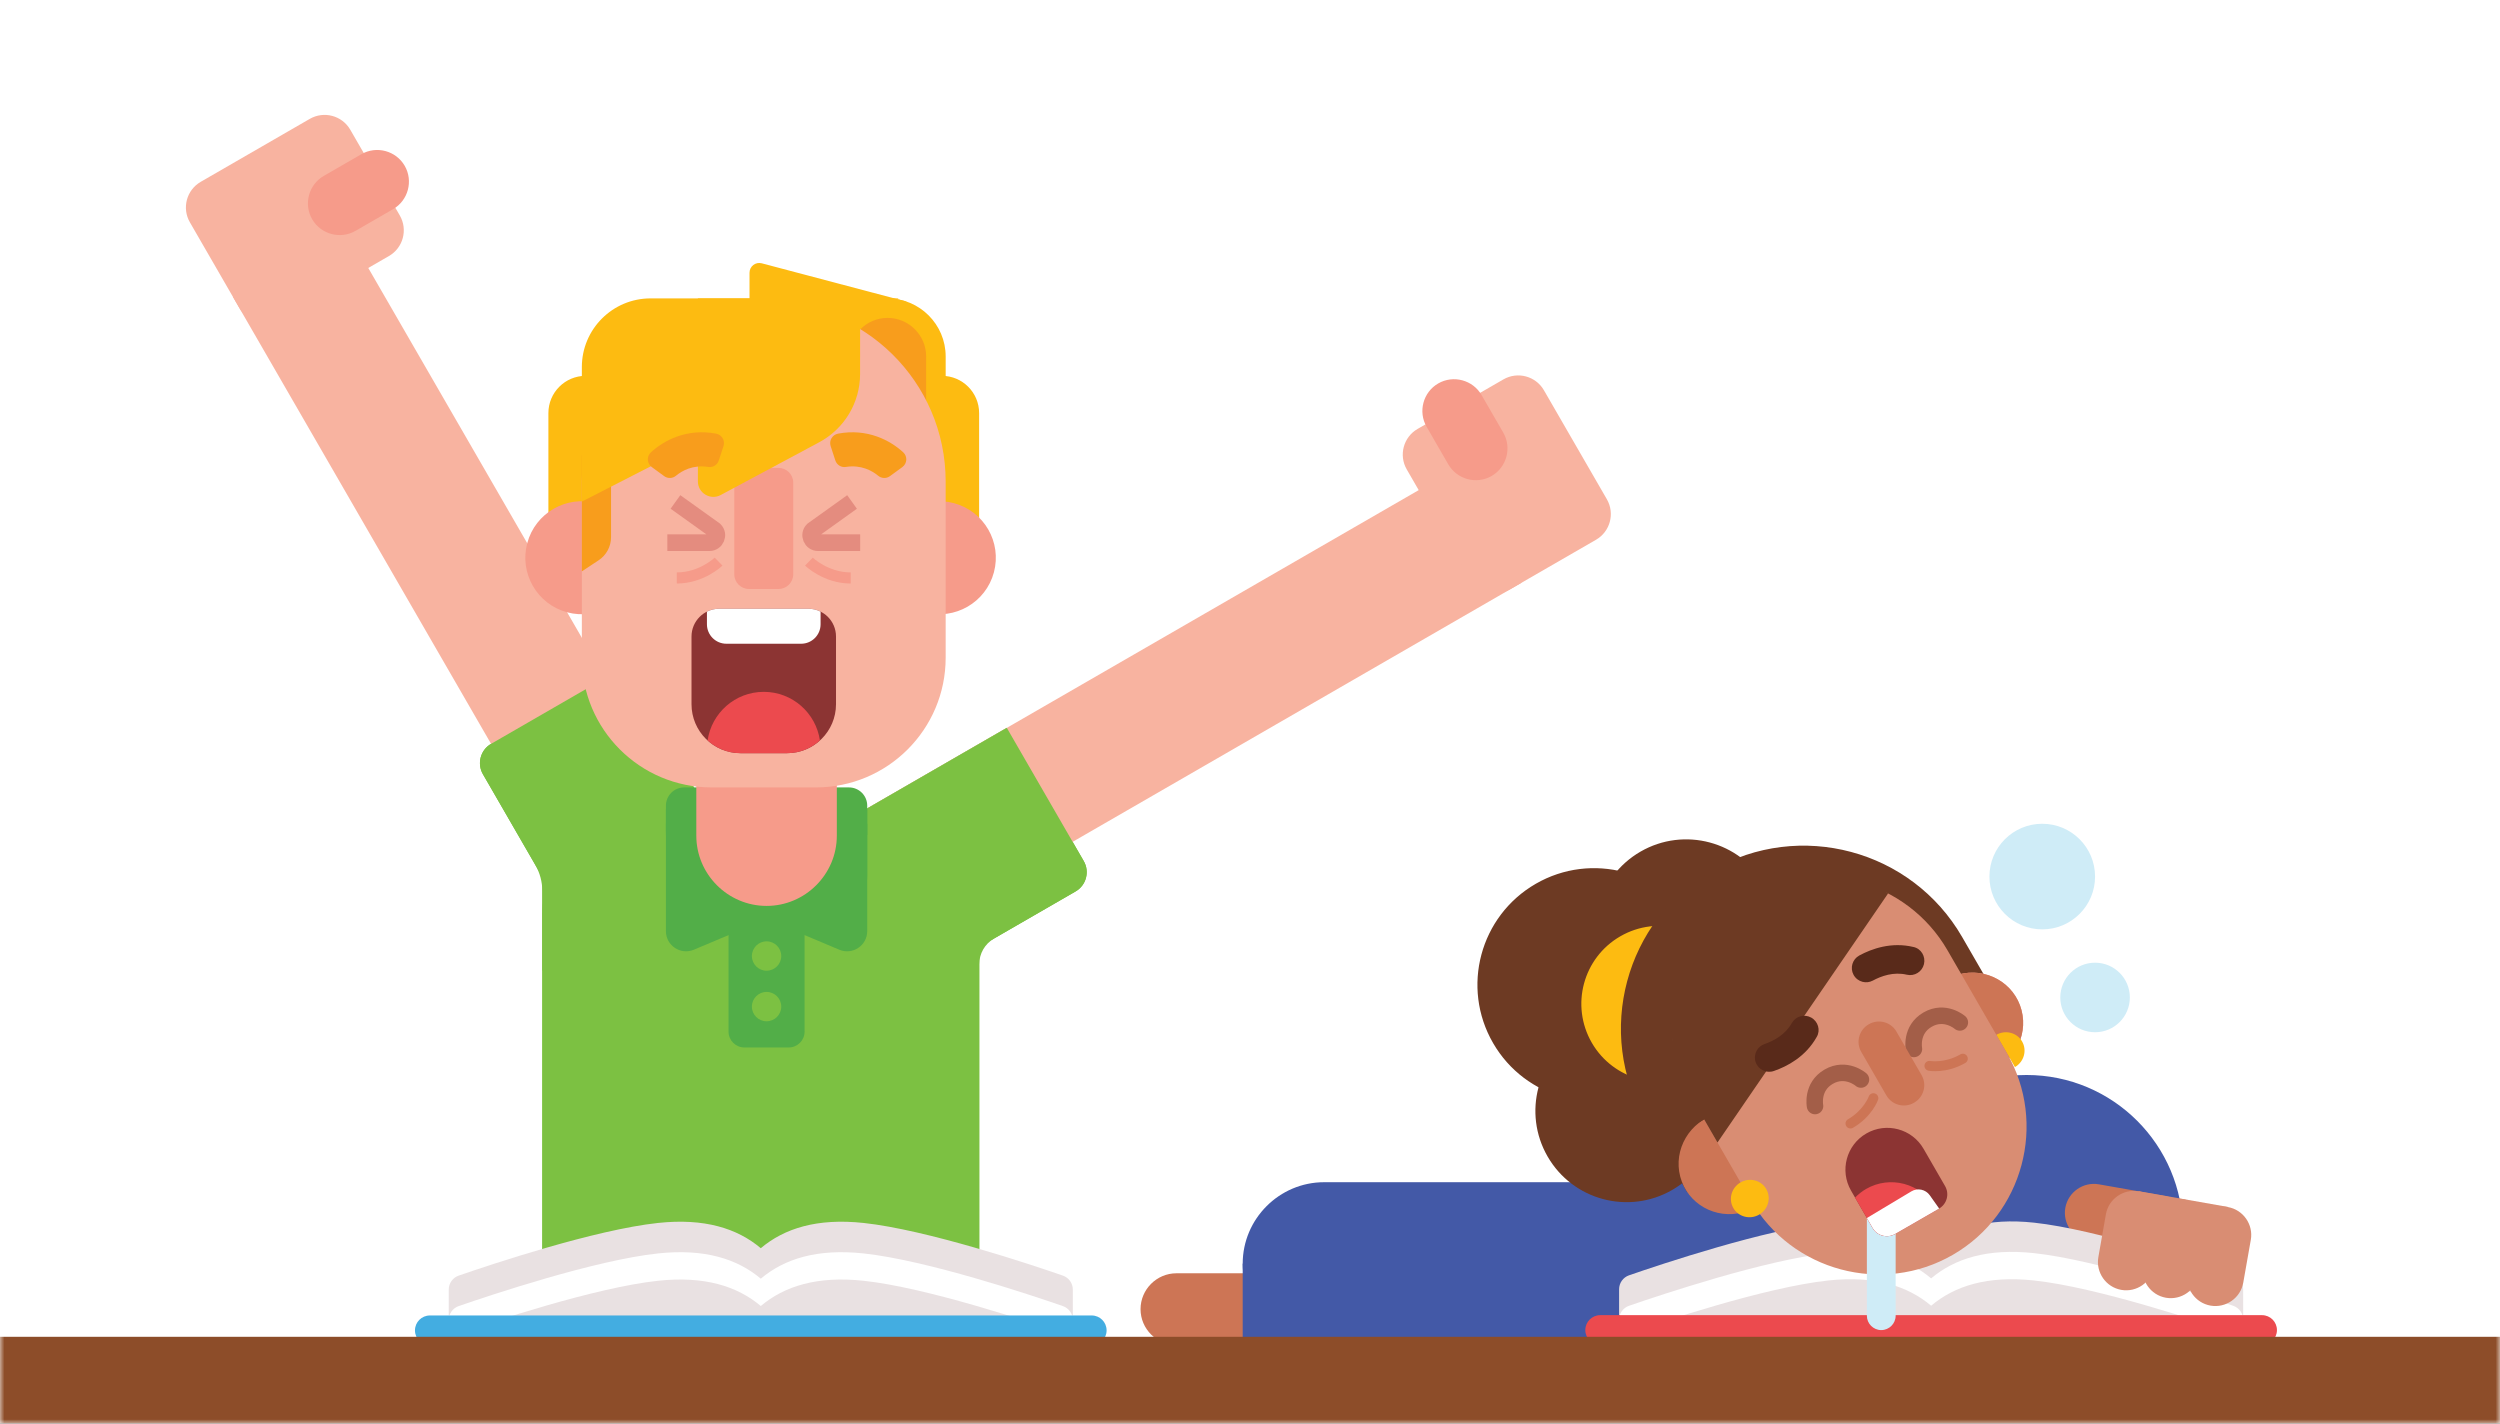 <svg xmlns="http://www.w3.org/2000/svg" xmlns:xlink="http://www.w3.org/1999/xlink" width="288" height="164" viewBox="0 0 288 164">
  <rect x="0" y="0" width="288" height="164" fill="#333333" stroke="none"/>
  <defs>
    <rect id="exp_we_need_coffee-a" width="288" height="164"/>
  </defs>
  <g fill="none" fill-rule="evenodd">
    <mask id="exp_we_need_coffee-b" fill="#fff">
      <use xlink:href="#exp_we_need_coffee-a"/>
    </mask>
    <use fill="#FFF" xlink:href="#exp_we_need_coffee-a"/>
    <g mask="url(#exp_we_need_coffee-b)">
      <g transform="translate(0 13)">
        <ellipse cx="233.461" cy="128.853" fill="#4359A7" fill-rule="nonzero" rx="18.019" ry="18.014"/>
        <path fill="#CD7555" fill-rule="nonzero" d="M248.328,131.365 L240.633,130.008 C238.825,129.689 237.606,127.949 237.925,126.142 C238.244,124.334 239.984,123.116 241.793,123.434 L249.488,124.791 C251.296,125.11 252.515,126.85 252.196,128.657 C251.877,130.465 250.137,131.683 248.328,131.365 Z"/>
        <g transform="translate(21)">
          <path fill="#7CC142" fill-rule="nonzero" d="M103.847,86.194 L94.982,70.844 L78.695,80.246 L60.406,80.246 L52.206,66.047 C51.499,64.822 49.932,64.402 48.706,65.11 L35.571,72.691 C34.346,73.398 33.926,74.965 34.633,76.19 L40.668,86.639 C41.195,87.552 41.473,88.588 41.473,89.643 L41.473,92.375 L41.473,98.825 L41.473,142.518 C41.473,144.192 42.831,145.55 44.506,145.55 L88.777,145.55 C90.452,145.55 91.811,144.192 91.811,142.518 L91.811,98.072 C91.811,96.851 92.462,95.724 93.519,95.114 L102.909,89.694 C104.135,88.986 104.555,87.419 103.847,86.194 Z"/>
          <path fill="#F8B3A0" fill-rule="nonzero" d="M73.45,92.033 C75.544,95.659 80.182,96.901 83.809,94.807 L154.271,54.138 L146.687,41.007 L76.226,81.677 C72.599,83.77 71.356,88.407 73.45,92.033 Z"/>
          <path fill="#7CC142" fill-rule="nonzero" d="M102.909,89.693 L86.389,99.229 C81.631,101.975 75.441,100.626 72.516,95.976 C69.441,91.089 71.07,84.647 76.027,81.785 L94.982,70.844 L103.847,86.194 C104.555,87.419 104.135,88.986 102.909,89.693 Z"/>
          <g fill-rule="nonzero" transform="translate(140.51 29.888)">
            <path fill="#F8B3A0" d="M0.547,11.19 L7.798,23.747 C8.742,25.381 10.831,25.94 12.465,24.997 L22.351,19.292 C23.985,18.348 24.544,16.259 23.601,14.626 L16.349,2.069 C15.406,0.436 13.316,-0.124 11.682,0.819 L1.797,6.524 C0.163,7.468 -0.397,9.557 0.547,11.19 Z"/>
            <path fill="#F69B8A" d="M2.835,6.277 L5.334,10.606 C6.34,12.347 8.587,12.949 10.328,11.944 C12.069,10.938 12.672,8.692 11.666,6.951 L9.166,2.622 C8.161,0.882 5.914,0.28 4.173,1.285 C2.431,2.29 1.83,4.537 2.835,6.277 Z"/>
          </g>
          <path fill="#F8B3A0" fill-rule="nonzero" d="M56.874,94.415 C53.247,96.509 48.609,95.266 46.515,91.641 L5.834,21.198 L18.969,13.617 L59.65,84.059 C61.744,87.685 60.501,92.322 56.874,94.415 Z"/>
          <path fill="#7CC142" fill-rule="nonzero" d="M34.633,76.19 L44.18,92.722 C47.018,97.636 53.438,99.466 58.305,96.546 C63.034,93.709 64.637,87.572 61.869,82.779 L52.206,66.047 C51.499,64.822 49.932,64.402 48.706,65.109 L35.571,72.691 C34.346,73.398 33.926,74.965 34.633,76.19 Z"/>
          <g fill-rule="nonzero">
            <path fill="#F8B3A0" d="M23.809,16.493 L11.249,23.743 C9.615,24.686 7.525,24.127 6.582,22.493 L0.875,12.61 C-0.069,10.977 0.491,8.888 2.125,7.945 L14.685,0.695 C16.319,-0.248 18.409,0.311 19.352,1.945 L25.06,11.827 C26.003,13.461 25.443,15.55 23.809,16.493 Z"/>
            <path fill="#F69B8A" d="M24.285,11.095 L19.955,13.594 C18.214,14.599 15.967,13.997 14.961,12.256 C13.956,10.515 14.558,8.269 16.299,7.264 L20.629,4.765 C22.37,3.759 24.618,4.361 25.623,6.102 C26.628,7.843 26.026,10.09 24.285,11.095 Z"/>
          </g>
          <g fill="#FDBB11" fill-rule="nonzero" transform="translate(41.854 29.888)">
            <path d="M11.849 21.626L.321 21.626.321 4.701C.321 2.33 2.243.408 4.615.408L11.849.408 11.849 21.626zM38.413 21.626L49.941 21.626 49.941 4.701C49.941 2.33 48.018.408 45.647.408L38.413.408 38.413 21.626z"/>
          </g>
          <path fill="#7CC142" fill-rule="nonzero" d="M41.473,142.518 L41.473,92.375 C41.473,85.676 46.905,80.245 53.606,80.245 L79.678,80.245 C86.378,80.245 91.811,85.676 91.811,92.375 L91.811,142.518 C91.811,144.192 90.452,145.55 88.777,145.55 L44.506,145.55 C42.831,145.55 41.473,144.192 41.473,142.518 Z"/>
          <g fill-rule="nonzero" transform="translate(55.52 53.798)">
            <g transform="translate(0 23.91)">
              <g fill="#52AE48">
                <path d="M0.193,4.174 L0.193,16.56 C0.193,18.219 1.885,19.342 3.415,18.698 L16.916,13.014 L2.403,5.475 L0.193,4.174 Z"/>
                <path d="M21.283,0.003 L2.295,0.003 C1.134,0.003 0.194,0.943 0.194,2.103 L0.194,5.51 L23.384,5.51 L23.384,2.103 C23.384,0.943 22.443,0.003 21.283,0.003 Z"/>
                <path d="M3.599,10.6 L3.833,10.722 L16.021,14.908 C16.692,15.205 17.422,15.361 18.152,15.361 C21.036,15.361 23.384,13.03 23.384,10.166 L23.384,2.538 L0.193,2.538 L0.193,5.008 C0.193,7.36 1.498,9.503 3.599,10.6 Z"/>
                <path d="M23.384,4.174 L23.384,16.56 C23.384,18.219 21.692,19.342 20.163,18.698 L6.661,13.014 L21.174,5.475 L23.384,4.174 Z"/>
              </g>
              <g transform="translate(7.26 12.382)">
                <path fill="#52AE48" d="M7.08,17.579 L1.977,17.579 C0.966,17.579 0.148,16.761 0.148,15.751 L0.148,0.283 L8.909,0.283 L8.909,15.751 C8.909,16.761 8.09,17.579 7.08,17.579 Z"/>
                <g fill="#7CC142" transform="translate(2.563 5.124)">
                  <ellipse cx="1.966" cy="1.92" rx="1.691" ry="1.691"/>
                  <ellipse cx="1.966" cy="7.746" rx="1.691" ry="1.691"/>
                </g>
              </g>
            </g>
            <path fill="#F69B8A" d="M11.789,37.563 C7.337,37.563 3.695,33.922 3.695,29.471 L3.695,8.093 C3.695,3.642 7.337,0.001 11.789,0.001 C16.24,0.001 19.882,3.642 19.882,8.093 L19.882,29.471 C19.882,33.922 16.24,37.563 11.789,37.563 Z"/>
          </g>
          <g fill-rule="nonzero" transform="translate(74.313 21.348)">
            <path fill="#FDBB11" d="M6.937,34.159 C10.627,34.159 13.629,31.158 13.629,27.47 L13.629,6.716 C13.629,3.027 10.627,0.026 6.937,0.026 C3.248,0.026 0.246,3.027 0.246,6.716 L0.246,27.47 C0.246,31.158 3.248,34.159 6.937,34.159 Z"/>
            <path fill="#F89D1C" d="M6.937,31.911 C9.381,31.911 11.38,29.912 11.38,27.469 L11.38,6.715 C11.38,4.272 9.381,2.273 6.937,2.273 C4.493,2.273 2.494,4.272 2.494,6.715 L2.494,27.469 C2.494,29.913 4.493,31.911 6.937,31.911 Z"/>
          </g>
          <ellipse cx="87.212" cy="51.252" fill="#F69B8A" fill-rule="nonzero" rx="6.509" ry="6.507" transform="rotate(-75.001 87.212 51.252)"/>
          <ellipse cx="46.025" cy="51.251" fill="#F69B8A" fill-rule="nonzero" rx="6.509" ry="6.507" transform="rotate(-75.001 46.025 51.251)"/>
          <path fill="#F8B3A0" fill-rule="nonzero" d="M66.985,21.885 C78.526,21.693 87.941,30.988 87.941,42.481 L87.941,62.767 C87.941,71.02 81.248,77.711 72.993,77.711 L60.977,77.711 C52.721,77.711 46.029,71.02 46.029,62.767 L46.029,42.481 C46.029,30.988 55.445,21.693 66.985,21.885 Z"/>
          <path fill="#F69B8A" fill-rule="nonzero" d="M65.276,54.851 L68.695,54.851 C69.622,54.851 70.381,54.092 70.381,53.165 L70.381,42.59 C70.381,41.663 69.622,40.904 68.695,40.904 L65.276,40.904 C64.349,40.904 63.59,41.663 63.59,42.59 L63.59,53.165 C63.59,54.092 64.348,54.851 65.276,54.851 Z"/>
          <path fill="#FDBB11" fill-rule="nonzero" d="M73.375,37.947 L62.023,44.028 C60.835,44.665 59.397,43.804 59.397,42.456 L59.397,21.374 L82.517,21.374 L78.086,24.536 L78.082,30.093 C78.081,33.379 76.272,36.396 73.375,37.947 Z"/>
          <path fill="#FDBB11" fill-rule="nonzero" d="M83.444,21.748 L66.756,17.333 C66.042,17.144 65.344,17.682 65.344,18.419 L65.344,24.363 L83.444,21.748 Z"/>
          <path fill="#F89D1C" fill-rule="nonzero" d="M81.524,41.85 L82.951,40.808 C83.51,40.4 83.565,39.58 83.056,39.111 C81.566,37.738 78.916,36.315 75.541,36.956 C74.885,37.08 74.484,37.752 74.69,38.386 L75.231,40.044 C75.396,40.552 75.904,40.877 76.432,40.793 C78.217,40.51 79.484,41.24 80.17,41.809 C80.56,42.132 81.116,42.149 81.524,41.85 Z"/>
          <g fill-rule="nonzero" transform="translate(58.51 56.787)">
            <path fill="#8C3433" d="M11.158,16.979 L5.792,16.979 C2.677,16.979 0.152,14.455 0.152,11.34 L0.152,3.538 C0.152,1.771 1.585,0.337 3.353,0.337 L13.596,0.337 C15.364,0.337 16.798,1.77 16.798,3.538 L16.798,11.34 C16.798,14.455 14.273,16.979 11.158,16.979 Z"/>
            <path fill="#FFF" d="M13.596,0.337 L3.353,0.337 C2.841,0.337 2.358,0.461 1.929,0.675 L1.929,2.13 C1.929,3.367 2.932,4.371 4.17,4.371 L12.78,4.371 C14.018,4.371 15.021,3.368 15.021,2.13 L15.021,0.675 C14.591,0.461 14.109,0.337 13.596,0.337 Z"/>
            <path fill="#EC4A4E" d="M5.792,16.979 L11.158,16.979 C12.617,16.979 13.943,16.42 14.944,15.51 C14.484,12.347 11.767,9.914 8.475,9.914 C5.182,9.914 2.466,12.347 2.005,15.51 C3.007,16.42 4.332,16.979 5.792,16.979 Z"/>
          </g>
          <path fill="#F89D1C" fill-rule="nonzero" d="M49.392,39.43 L49.392,48.889 C49.392,49.956 48.857,50.952 47.966,51.541 L46.029,52.821 L46.029,39.43 L49.392,39.43 Z"/>
          <path fill="#FDBB11" fill-rule="nonzero" d="M65.81,34.658 L46.029,44.782 L46.029,29.289 C46.029,24.918 49.574,21.374 53.946,21.374 L70.005,21.374 L65.816,24.363 L65.81,34.658 Z"/>
          <path fill="#F89D1C" fill-rule="nonzero" d="M55.514,41.85 L54.088,40.808 C53.528,40.4 53.473,39.58 53.982,39.111 C55.472,37.738 58.122,36.315 61.497,36.956 C62.153,37.08 62.554,37.752 62.348,38.386 L61.807,40.044 C61.642,40.552 61.134,40.877 60.607,40.793 C58.821,40.51 57.554,41.24 56.868,41.809 C56.478,42.132 55.922,42.149 55.514,41.85 Z"/>
          <g transform="translate(55.52 44.404)">
            <g transform="translate(16.656)">
              <path stroke="#E48C7F" stroke-width="1.921" d="M4.98,0.421 L0.464,3.655 C-0.074,4.193 0.307,5.113 1.068,5.113 L5.916,5.113"/>
              <path stroke="#F69B8A" stroke-width="1.281" d="M0.011,7.293 C0.011,7.293 1.947,9.178 4.826,9.178"/>
            </g>
            <path stroke="#E48C7F" stroke-width="1.921" d="M1.292,0.421 L5.808,3.655 C6.346,4.193 5.965,5.113 5.204,5.113 L0.357,5.113"/>
            <path stroke="#F69B8A" stroke-width="1.281" d="M6.261,7.293 C6.261,7.293 4.325,9.178 1.446,9.178"/>
          </g>
          <rect width="9.709" height="21.114" x="41.473" y="77.711" fill="#7CC142" fill-rule="nonzero"/>
        </g>
        <g transform="translate(47.48 127.663)">
          <g fill-rule="nonzero" transform="translate(3.844)">
            <path fill="#E9E1E2" d="M48.167,0.222 C42.812,-0.355 39.03,0.845 36.319,3.13 C33.608,0.845 29.826,-0.355 24.471,0.222 C17.196,1.005 5.242,4.998 1.517,6.287 C0.831,6.524 0.372,7.17 0.372,7.895 L0.372,10.878 L72.265,10.878 L72.265,7.895 C72.265,7.17 71.806,6.524 71.12,6.287 C67.395,4.998 55.442,1.005 48.167,0.222 Z"/>
            <path fill="#FFF" d="M72.265,11.406 C72.265,10.681 71.806,10.035 71.12,9.798 C67.395,8.509 55.442,4.516 48.167,3.733 C42.811,3.156 39.03,4.355 36.319,6.641 C33.608,4.355 29.826,3.156 24.471,3.733 C17.196,4.516 5.243,8.509 1.517,9.798 C0.831,10.035 0.372,10.681 0.372,11.406 L0.372,14.32 L72.265,14.32 L72.265,11.406 L72.265,11.406 Z"/>
            <path fill="#E9E1E2" d="M72.246,14.319 C72.159,13.693 71.73,13.158 71.12,12.947 C67.395,11.659 55.442,7.665 48.167,6.882 C42.811,6.305 39.03,7.505 36.319,9.79 C33.608,7.505 29.826,6.305 24.471,6.882 C17.196,7.665 5.243,11.658 1.517,12.947 C0.907,13.159 0.479,13.693 0.391,14.319 L72.246,14.319 Z"/>
          </g>
          <path fill="#43ADE1" fill-rule="nonzero" d="M78.279,10.878 L2.046,10.878 C1.095,10.878 0.325,11.648 0.325,12.598 C0.325,13.549 1.095,14.319 2.046,14.319 L78.279,14.319 C79.23,14.319 80,13.549 80,12.598 C80,11.648 79.23,10.878 78.279,10.878 Z"/>
        </g>
        <g transform="translate(131.188 122.966)">
          <path fill="#CD7555" fill-rule="nonzero" d="M24.943,10.716 L4.337,10.716 C2.064,10.716 0.203,12.576 0.203,14.849 C0.203,17.122 2.063,18.982 4.337,18.982 L24.943,18.982 C27.217,18.982 29.077,17.122 29.077,14.849 C29.077,12.576 27.217,10.716 24.943,10.716 Z"/>
          <path fill="#4359A7" fill-rule="nonzero" d="M21.352,0.224 L78.582,0.224 C83.741,0.224 87.963,4.444 87.963,9.603 C87.963,14.761 83.741,18.982 78.582,18.982 L21.352,18.982 C16.192,18.982 11.971,14.762 11.971,9.603 C11.971,4.445 16.192,0.224 21.352,0.224 Z"/>
          <rect width="15.698" height="9.379" x="11.971" y="9.603" fill="#4359A7" fill-rule="nonzero"/>
        </g>
        <g transform="translate(182.438 127.663)">
          <g fill-rule="nonzero" transform="translate(3.844)">
            <path fill="#E9E1E2" d="M48.032,0.187 C42.677,-0.389 38.895,0.81 36.184,3.096 C33.473,0.81 29.691,-0.389 24.336,0.187 C17.061,0.97 5.108,4.963 1.383,6.252 C0.697,6.49 0.238,7.135 0.238,7.861 L0.238,10.843 L72.13,10.843 L72.13,7.861 C72.13,7.135 71.671,6.49 70.985,6.252 C67.26,4.963 55.307,0.97 48.032,0.187 Z"/>
            <path fill="#FFF" d="M72.131,11.371 C72.131,10.646 71.672,10 70.986,9.763 C67.26,8.474 55.307,4.481 48.032,3.698 C42.677,3.121 38.895,4.32 36.184,6.606 C33.473,4.32 29.692,3.121 24.336,3.698 C17.061,4.481 5.108,8.474 1.383,9.763 C0.697,10 0.238,10.646 0.238,11.371 L0.238,14.285 L72.131,14.285 L72.13,11.371 L72.131,11.371 Z"/>
            <path fill="#E9E1E2" d="M72.112,14.285 C72.025,13.658 71.596,13.124 70.986,12.913 C67.261,11.624 55.308,7.63 48.033,6.847 C42.677,6.271 38.896,7.47 36.185,9.756 C33.474,7.47 29.692,6.271 24.336,6.847 C17.062,7.63 5.109,11.624 1.383,12.913 C0.773,13.124 0.345,13.658 0.257,14.285 L72.112,14.285 Z"/>
          </g>
          <path fill="#EC4A4E" fill-rule="nonzero" d="M78.145,10.843 L1.912,10.843 C0.961,10.843 0.19,11.613 0.19,12.564 C0.19,13.514 0.961,14.285 1.912,14.285 L78.145,14.285 C79.095,14.285 79.866,13.514 79.866,12.564 C79.866,11.613 79.095,10.843 78.145,10.843 Z"/>
        </g>
        <g transform="translate(164.927 79.843)">
          <ellipse cx="22.462" cy="35.137" fill="#6D3A23" fill-rule="nonzero" rx="10.511" ry="10.508" transform="rotate(-30.001 22.462 35.137)"/>
          <ellipse cx="29.316" cy="14.362" fill="#6D3A23" fill-rule="nonzero" rx="10.511" ry="10.508" transform="rotate(-30.001 29.316 14.362)"/>
          <ellipse cx="18.704" cy="20.598" fill="#6D3A23" fill-rule="nonzero" rx="13.43" ry="13.426" transform="rotate(-30.001 18.704 20.598)"/>
          <ellipse cx="26.22" cy="22.79" fill="#FDBB11" fill-rule="nonzero" rx="8.976" ry="8.973" transform="rotate(-30.001 26.22 22.79)"/>
          <path fill="#6D3A23" fill-rule="nonzero" d="M29.436,44.503 L24.621,36.166 C18.813,26.108 22.272,13.201 32.333,7.394 C42.394,1.587 55.304,5.045 61.113,15.103 L65.928,23.441 L29.436,44.503 Z"/>
          <path fill="#CD7555" fill-rule="nonzero" d="M40.171,39.556 C40.994,42.692 39.079,45.94 35.894,46.811 C32.709,47.681 29.46,45.845 28.637,42.709 C27.814,39.573 29.729,36.325 32.914,35.454 C36.099,34.583 39.348,36.42 40.171,39.556 Z"/>
          <g fill-rule="nonzero" transform="translate(55.948 18.787)">
            <path fill="#F69B8A" d="M12.004,4.734 C12.827,7.87 10.913,11.119 7.728,11.989 C4.543,12.86 1.294,11.023 0.471,7.887 C-0.352,4.751 1.562,1.503 4.747,0.632 C7.932,-0.238 11.181,1.598 12.004,4.734 Z"/>
            <path fill="#CD7555" d="M12.004,4.734 C12.827,7.87 10.913,11.119 7.728,11.989 C4.543,12.86 1.294,11.023 0.471,7.887 C-0.352,4.751 1.562,1.503 4.747,0.632 C7.932,-0.238 11.181,1.598 12.004,4.734 Z"/>
            <path fill="#FDBB11" d="M9.102,7.584 C10.15,6.98 11.478,7.321 12.07,8.346 C12.662,9.371 12.294,10.692 11.246,11.297 L9.102,7.584 Z"/>
          </g>
          <path fill="#D98D73" fill-rule="nonzero" d="M36.186,10.404 C28.083,15.081 25.281,25.536 29.959,33.636 L36.802,45.486 C41.48,53.587 51.938,56.388 60.041,51.711 C68.144,47.034 70.946,36.579 66.268,28.479 L59.424,16.629 C54.747,8.528 44.289,5.727 36.186,10.404 Z"/>
          <ellipse cx="36.651" cy="45.229" fill="#FDBB11" fill-rule="nonzero" rx="2.189" ry="2.143" transform="rotate(-30.001 36.651 45.23)"/>
          <path fill="#6D3A23" fill-rule="nonzero" d="M32.926,38.774 L29.959,33.636 C25.281,25.536 27.46,14.002 35.563,9.325 C40.775,6.317 48.337,6.277 52.579,10.086 L32.926,38.774 Z"/>
          <path fill="#592A1A" fill-rule="nonzero" d="M49.635 20.263C50.023 20.364 50.448 20.323 50.828 20.118 51.768 19.609 53.209 19.079 54.735 19.443 55.617 19.654 56.503 19.109 56.714 18.228 56.926 17.346 56.39 16.432 55.499 16.249 52.963 15.642 50.708 16.448 49.264 17.229 48.466 17.661 48.17 18.658 48.602 19.456 48.828 19.873 49.209 20.153 49.635 20.263zM37.431 28.21C37.62 27.857 37.938 27.572 38.347 27.431 39.358 27.085 40.724 26.384 41.489 25.015 41.931 24.224 42.932 23.94 43.724 24.382 44.516 24.824 44.825 25.837 44.356 26.617 43.085 28.892 40.966 30.005 39.413 30.538 38.554 30.833 37.62 30.376 37.325 29.518 37.172 29.068 37.224 28.598 37.431 28.21z"/>
          <rect width="3.694" height="9.349" x="26.909" y="27.557" fill="#6D3A23" fill-rule="nonzero" transform="rotate(149.999 28.756 32.231)"/>
          <g fill="#CD7555" fill-rule="nonzero" transform="translate(47.406 28.18)">
            <path d="M14.072 1.429C11.893 2.687 9.913 2.339 9.83 2.323 9.52 2.266 9.316 1.968 9.374 1.659 9.43 1.351 9.727 1.146 10.036 1.202 10.065 1.207 11.709 1.477 13.502.442 13.774.285 14.123.378 14.28.651 14.438.924 14.344 1.272 14.072 1.429zM1.126 8.902C3.305 7.644 3.993 5.756 4.021 5.676 4.126 5.379 3.971 5.054 3.673 4.949 3.378 4.844 3.052 4.998 2.947 5.294 2.937 5.322 2.348 6.88.556 7.915.283 8.072.19 8.421.347 8.693.504 8.965.853 9.059 1.126 8.902z"/>
          </g>
          <path stroke="#A35E48" stroke-linecap="round" stroke-linejoin="round" stroke-width="1.9" d="M49.454 31.52C49.454 31.52 47.748 30.032 45.738 31.192 43.729 32.352 44.164 34.573 44.164 34.573M60.848 24.943C60.848 24.943 59.142 23.456 57.132 24.616 55.123 25.776 55.558 27.997 55.558 27.997"/>
          <path fill="#CD7555" fill-rule="nonzero" d="M55.552,34.203 L55.593,34.178 C56.697,33.541 57.078,32.118 56.441,31.014 L53.54,25.991 C52.903,24.887 51.479,24.506 50.375,25.143 L50.333,25.167 C49.23,25.804 48.849,27.228 49.486,28.331 L52.387,33.355 C53.024,34.458 54.448,34.839 55.552,34.203 Z"/>
          <path fill="#CFECF7" fill-rule="nonzero" d="M51.794,60.384 C50.882,60.384 50.136,59.638 50.136,58.727 L50.136,44.447 C50.136,43.536 50.882,42.79 51.794,42.79 C52.706,42.79 53.452,43.536 53.452,44.447 L53.452,58.727 C53.452,59.638 52.706,60.384 51.794,60.384 Z"/>
          <g fill-rule="nonzero" transform="translate(47.406 36.72)">
            <path fill="#8C3433" d="M11.045,9.668 L5.984,12.589 C5.075,13.114 3.913,12.802 3.388,11.894 L0.907,7.597 C-0.425,5.291 0.366,2.343 2.672,1.012 C4.978,-0.319 7.927,0.471 9.259,2.776 L11.74,7.073 C12.265,7.982 11.954,9.143 11.045,9.668 Z"/>
            <path fill="#EC4A4E" d="M2.639,7.405 C2.159,7.682 1.738,8.021 1.371,8.401 L3.388,11.894 C3.913,12.802 5.075,13.113 5.984,12.589 L10.72,9.855 C10.666,9.745 10.613,9.633 10.551,9.525 C8.952,6.755 5.41,5.807 2.639,7.405 Z"/>
            <path fill="#FFF" d="M7.854,7.684 L2.73,10.753 L3.388,11.894 C3.913,12.802 5.075,13.113 5.984,12.589 L11.045,9.668 C11.05,9.666 11.053,9.662 11.058,9.659 L9.977,8.131 C9.495,7.45 8.57,7.255 7.854,7.684 Z"/>
          </g>
        </g>
        <g transform="translate(241.375 123.82)">
          <g fill="#D98D73" fill-rule="nonzero">
            <path d="M2.996,11.774 C1.233,11.464 0.044,9.766 0.355,8.003 L1.226,3.062 C1.537,1.299 3.235,0.111 4.999,0.421 C6.762,0.732 7.951,2.429 7.64,4.193 L6.769,9.134 C6.458,10.897 4.76,12.086 2.996,11.774 Z"/>
            <path d="M8.136,12.68 C6.372,12.37 5.184,10.672 5.494,8.909 L6.366,3.968 C6.677,2.205 8.374,1.017 10.138,1.327 C11.902,1.638 13.091,3.335 12.78,5.099 L11.908,10.04 C11.597,11.803 9.9,12.992 8.136,12.68 Z"/>
            <path d="M13.275,13.586 C11.512,13.276 10.323,11.578 10.634,9.815 L11.505,4.874 C11.816,3.111 13.514,1.923 15.278,2.233 C17.041,2.544 18.23,4.241 17.919,6.005 L17.048,10.946 C16.737,12.709 15.039,13.897 13.275,13.586 Z"/>
          </g>
          <rect width="10.437" height="7.525" x="4.273" y="1.256" fill="#D98D73" fill-rule="nonzero" transform="rotate(9.997 9.491 5.019)"/>
        </g>
        <ellipse cx="241.352" cy="101.908" fill="#CFECF7" fill-rule="nonzero" rx="4.007" ry="4.006"/>
        <ellipse cx="235.267" cy="87.981" fill="#CFECF7" fill-rule="nonzero" rx="6.085" ry="6.083"/>
        <rect width="288" height="10" y="141" fill="#8D4D29" fill-rule="nonzero"/>
      </g>
    </g>
  </g>
</svg>
